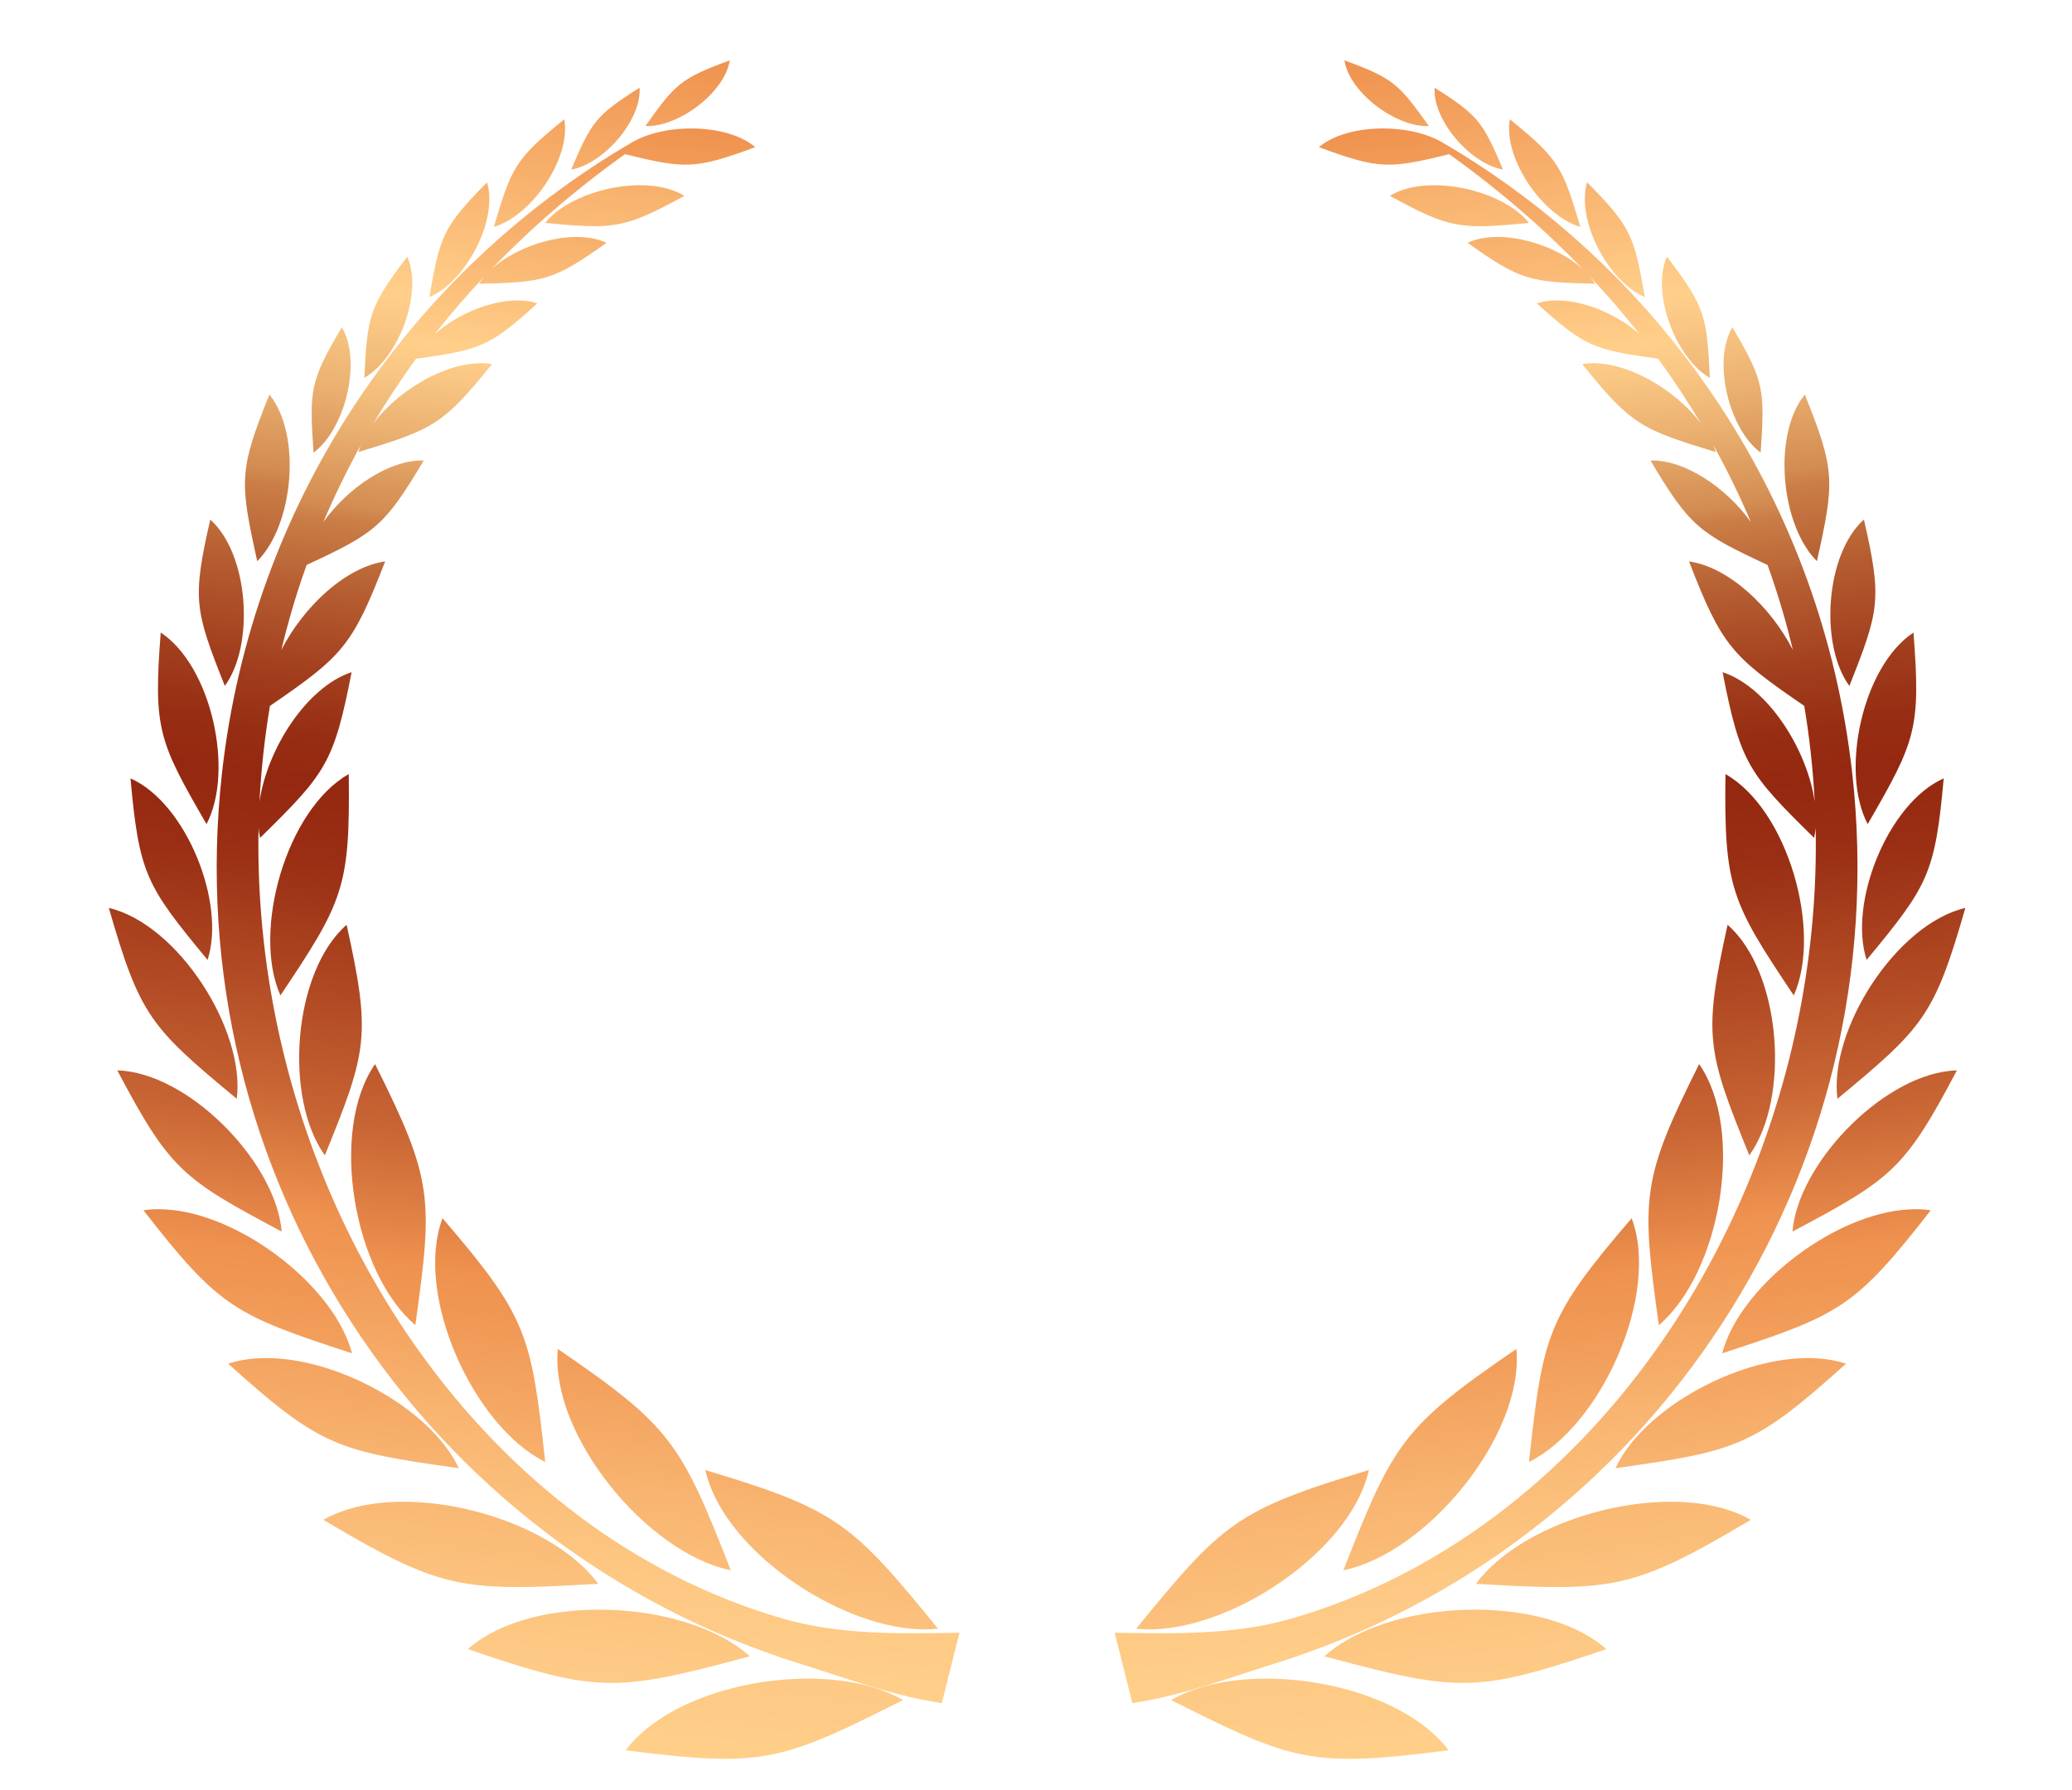<svg width="81" height="70" viewBox="0 0 81 70" fill="none" xmlns="http://www.w3.org/2000/svg">
<path d="M28.529 2.36C26.597 3.07 26.411 3.275 25.229 4.927C26.501 4.988 28.333 3.627 28.529 2.36ZM25.003 3.429C23.268 4.527 23.125 4.771 22.328 6.629C23.583 6.419 25.085 4.708 25.003 3.429ZM22.059 4.665C20.137 6.223 20.002 6.53 19.305 8.871C20.781 8.446 22.335 6.182 22.059 4.665ZM25.532 7.27C24.026 7.1 22.105 7.715 21.313 8.717C24.003 8.968 24.374 8.957 26.753 7.658C26.411 7.446 25.988 7.321 25.527 7.269L25.532 7.27ZM19.04 7.128C17.306 8.89 17.208 9.211 16.782 11.616C18.2 11.03 19.488 8.607 19.04 7.128ZM15.921 10.037C14.425 11.999 14.364 12.334 14.242 14.773C15.573 14.019 16.55 11.455 15.921 10.037ZM13.364 12.793C12.109 14.917 12.091 15.252 12.258 17.695C13.49 16.79 14.156 14.129 13.364 12.793ZM10.532 15.427C9.331 18.399 9.368 18.831 10.056 21.939C11.47 20.54 11.807 16.995 10.532 15.427ZM8.22 20.313C7.507 23.436 7.613 23.856 8.789 26.817C9.96 25.218 9.732 21.662 8.22 20.313ZM6.283 24.731C5.993 28.493 6.194 28.973 8.073 32.22C9.163 30.154 8.275 26.043 6.283 24.731ZM13.633 30.265C11.192 31.649 9.842 36.407 10.963 38.919C13.417 35.248 13.69 34.706 13.633 30.265ZM5.101 30.432C5.441 34.193 5.719 34.629 8.114 37.53C8.84 35.313 7.286 31.4 5.101 30.432ZM13.55 36.157C11.442 38.002 11.091 42.936 12.7 45.171C14.36 41.083 14.512 40.499 13.55 36.157ZM4.254 35.497C5.471 39.723 5.883 40.164 9.256 42.96C9.598 40.271 6.963 36.135 4.254 35.497ZM14.662 41.603C12.846 44.221 13.836 49.773 16.237 51.809C16.929 46.832 16.934 46.145 14.662 41.603ZM4.887 41.87C4.787 41.859 4.687 41.847 4.586 41.85C6.643 45.743 7.137 46.092 11.013 48.151C10.802 45.544 7.608 42.177 4.887 41.87ZM17.3 47.629C16.18 50.605 18.489 55.758 21.314 57.159C20.771 52.162 20.611 51.49 17.3 47.629ZM6.755 47.309C6.36 47.265 5.976 47.264 5.609 47.319C8.578 51.137 9.177 51.416 13.761 52.91C13.099 50.377 9.633 47.634 6.755 47.309ZM21.807 52.741C21.492 56.092 25.292 60.73 28.57 61.393C26.619 56.43 26.268 55.789 21.807 52.741ZM11.147 53.139C10.344 53.049 9.584 53.097 8.919 53.316C12.522 56.556 13.161 56.734 17.933 57.402C16.966 55.316 13.849 53.444 11.147 53.139ZM27.574 57.476C28.221 60.396 32.27 63.302 35.495 63.666C35.903 63.712 36.302 63.718 36.672 63.678C33.291 59.54 32.757 59.032 27.574 57.476ZM16.936 58.781C15.331 58.6 13.772 58.775 12.641 59.421C15.454 61.091 16.835 61.766 18.673 61.974C19.874 62.109 21.272 62.046 23.387 61.924C22.174 60.272 19.501 59.07 16.936 58.781ZM24.785 63.01C22.358 62.736 19.748 63.187 18.289 64.475C20.378 65.191 21.736 65.605 22.961 65.743C24.742 65.944 26.251 65.576 29.316 64.757C28.263 63.811 26.57 63.211 24.78 63.009L24.785 63.01ZM32.736 65.692C29.744 65.354 25.981 66.392 24.456 68.432C24.898 68.487 25.31 68.538 25.695 68.582C29.969 69.064 30.918 68.676 35.303 66.468C34.595 66.056 33.705 65.801 32.731 65.691L32.736 65.692Z" fill="url(#paint0_linear_600_1898)"/>
<path fill-rule="evenodd" clip-rule="evenodd" d="M36.828 66.591C36.828 66.591 36.342 66.512 35.971 66.437C34.786 66.188 33.636 65.812 32.504 65.444C32.11 65.313 31.71 65.186 31.311 65.059C23.941 62.775 17.794 57.959 13.742 51.71C9.755 45.57 7.795 38.052 8.682 30.191C9.276 24.934 11.081 20.106 13.781 15.962C16.585 11.661 20.36 8.09 24.756 5.537C26.095 4.793 28.455 4.848 29.527 5.753C27.163 6.626 26.785 6.603 24.43 6.029C22.463 7.437 20.719 8.953 19.182 10.55C20.29 9.515 22.456 8.908 23.712 9.493C21.625 10.979 21.278 11.031 18.731 11.095C18.79 11.001 18.858 10.907 18.931 10.815C18.237 11.549 17.59 12.303 16.988 13.072C18.054 12.11 19.833 11.474 21.006 11.862C19.115 13.577 18.772 13.673 16.265 14.025C15.662 14.851 15.11 15.693 14.599 16.55C15.647 15.153 17.722 13.982 19.233 14.235C17.314 16.616 16.93 16.784 14.016 17.672C14.04 17.583 14.069 17.495 14.103 17.407C13.559 18.395 13.07 19.398 12.639 20.412C13.576 19.094 15.209 17.965 16.566 18.003C15.023 20.595 14.658 20.842 11.987 22.089C11.764 22.709 11.563 23.33 11.382 23.954C11.241 24.439 11.114 24.925 10.997 25.412C11.86 23.729 13.503 22.169 15.057 21.95C13.768 25.273 13.389 25.653 10.553 27.598C10.344 28.849 10.208 30.099 10.144 31.347C10.44 29.279 11.993 26.852 13.746 26.28C13.051 29.838 12.742 30.231 10.167 32.759C10.139 32.626 10.116 32.489 10.108 32.348C10.059 34.656 10.253 36.944 10.659 39.178C11.563 44.129 13.527 48.8 16.32 52.737C19.905 57.793 24.849 61.631 30.645 63.296C31.73 63.606 32.854 63.752 34.011 63.815C35.153 63.877 36.325 63.855 37.51 63.835L36.82 66.581L36.828 66.591Z" fill="url(#paint1_linear_600_1898)"/>
<path d="M52.557 2.36C54.489 3.07 54.675 3.275 55.857 4.927C54.585 4.988 52.753 3.627 52.557 2.36ZM56.083 3.429C57.818 4.527 57.961 4.771 58.758 6.629C57.503 6.419 56.001 4.708 56.083 3.429ZM59.026 4.665C60.948 6.223 61.084 6.53 61.781 8.871C60.305 8.446 58.751 6.182 59.026 4.665ZM55.554 7.27C57.06 7.1 58.981 7.715 59.773 8.717C57.083 8.968 56.712 8.957 54.333 7.658C54.675 7.446 55.098 7.321 55.559 7.269L55.554 7.27ZM62.046 7.128C63.78 8.89 63.878 9.211 64.304 11.616C62.886 11.03 61.598 8.607 62.046 7.128ZM65.165 10.037C66.661 11.999 66.722 12.334 66.844 14.773C65.513 14.019 64.536 11.455 65.165 10.037ZM67.722 12.793C68.977 14.917 68.995 15.252 68.828 17.695C67.596 16.79 66.93 14.129 67.722 12.793ZM70.554 15.427C71.755 18.399 71.718 18.831 71.029 21.939C69.616 20.54 69.278 16.995 70.554 15.427ZM72.866 20.313C73.579 23.436 73.473 23.856 72.297 26.817C71.126 25.218 71.354 21.662 72.866 20.313ZM74.803 24.731C75.093 28.493 74.892 28.973 73.013 32.22C71.923 30.154 72.811 26.043 74.803 24.731ZM67.453 30.265C69.894 31.649 71.244 36.407 70.123 38.919C67.669 35.248 67.396 34.706 67.453 30.265ZM75.985 30.432C75.645 34.193 75.367 34.629 72.972 37.53C72.246 35.313 73.8 31.4 75.985 30.432ZM67.536 36.157C69.644 38.002 69.995 42.936 68.385 45.171C66.726 41.083 66.574 40.499 67.536 36.157ZM76.831 35.497C75.615 39.723 75.203 40.164 71.83 42.96C71.488 40.271 74.123 36.135 76.831 35.497ZM66.424 41.603C68.24 44.221 67.25 49.773 64.849 51.809C64.157 46.832 64.152 46.145 66.424 41.603ZM76.199 41.87C76.299 41.859 76.399 41.847 76.5 41.85C74.443 45.743 73.949 46.092 70.073 48.151C70.284 45.544 73.478 42.177 76.199 41.87ZM63.786 47.629C64.906 50.605 62.596 55.758 59.772 57.159C60.315 52.162 60.474 51.49 63.786 47.629ZM74.331 47.309C74.726 47.265 75.11 47.264 75.477 47.319C72.508 51.137 71.909 51.416 67.326 52.91C67.987 50.377 71.453 47.634 74.331 47.309ZM59.279 52.741C59.594 56.092 55.794 60.73 52.516 61.393C54.467 56.43 54.818 55.789 59.279 52.741ZM69.939 53.139C70.742 53.049 71.502 53.097 72.167 53.316C68.564 56.556 67.925 56.734 63.153 57.402C64.12 55.316 67.237 53.444 69.939 53.139ZM53.512 57.476C52.865 60.396 48.816 63.302 45.591 63.666C45.183 63.712 44.784 63.718 44.414 63.678C47.795 59.54 48.329 59.032 53.512 57.476ZM64.15 58.781C65.755 58.6 67.314 58.775 68.445 59.421C65.632 61.091 64.251 61.766 62.413 61.974C61.212 62.109 59.814 62.046 57.699 61.924C58.912 60.272 61.585 59.07 64.15 58.781ZM56.301 63.01C58.728 62.736 61.338 63.187 62.797 64.475C60.708 65.191 59.35 65.605 58.125 65.743C56.344 65.944 54.835 65.576 51.77 64.757C52.823 63.811 54.515 63.211 56.306 63.009L56.301 63.01ZM48.35 65.692C51.342 65.354 55.105 66.392 56.63 68.432C56.188 68.487 55.776 68.538 55.391 68.582C51.117 69.064 50.168 68.676 45.783 66.468C46.491 66.056 47.381 65.801 48.355 65.691L48.35 65.692Z" fill="url(#paint2_linear_600_1898)"/>
<path fill-rule="evenodd" clip-rule="evenodd" d="M44.258 66.591C44.258 66.591 44.744 66.512 45.115 66.437C46.299 66.188 47.45 65.812 48.582 65.444C48.976 65.313 49.375 65.186 49.775 65.059C57.145 62.775 63.292 57.959 67.344 51.71C71.331 45.57 73.291 38.052 72.404 30.191C71.81 24.934 70.005 20.106 67.305 15.962C64.501 11.661 60.726 8.09 56.331 5.537C54.991 4.793 52.631 4.848 51.559 5.753C53.923 6.626 54.301 6.603 56.655 6.029C58.623 7.437 60.367 8.953 61.904 10.55C60.796 9.515 58.63 8.908 57.373 9.493C59.461 10.979 59.808 11.031 62.355 11.095C62.296 11.001 62.228 10.907 62.155 10.815C62.849 11.549 63.496 12.303 64.098 13.072C63.032 12.11 61.253 11.474 60.08 11.862C61.971 13.577 62.314 13.673 64.821 14.025C65.424 14.851 65.976 15.693 66.487 16.55C65.439 15.153 63.364 13.982 61.853 14.235C63.772 16.616 64.156 16.784 67.07 17.672C67.046 17.583 67.017 17.495 66.983 17.407C67.527 18.395 68.016 19.398 68.448 20.412C67.51 19.094 65.877 17.965 64.52 18.003C66.063 20.595 66.428 20.842 69.099 22.089C69.322 22.709 69.522 23.33 69.704 23.954C69.845 24.439 69.972 24.925 70.089 25.412C69.226 23.729 67.583 22.169 66.028 21.95C67.317 25.273 67.697 25.653 70.533 27.598C70.742 28.849 70.878 30.099 70.942 31.347C70.646 29.279 69.093 26.852 67.34 26.28C68.035 29.838 68.344 30.231 70.919 32.759C70.947 32.626 70.97 32.489 70.978 32.348C71.027 34.656 70.833 36.944 70.427 39.178C69.523 44.129 67.559 48.8 64.766 52.737C61.181 57.793 56.237 61.631 50.441 63.296C49.356 63.606 48.232 63.752 47.075 63.815C45.933 63.877 44.761 63.855 43.576 63.835L44.266 66.581L44.258 66.591Z" fill="url(#paint3_linear_600_1898)"/>
<defs>
<linearGradient id="paint0_linear_600_1898" x1="18.409" y1="67.759" x2="25.826" y2="2.055" gradientUnits="userSpaceOnUse">
<stop stop-color="#FFCF8A"/>
<stop offset="0.06" stop-color="#FDC883"/>
<stop offset="0.15" stop-color="#F8B571"/>
<stop offset="0.25" stop-color="#F09653"/>
<stop offset="0.27" stop-color="#EF924F"/>
<stop offset="0.35" stop-color="#C86534"/>
<stop offset="0.44" stop-color="#AC4420"/>
<stop offset="0.5" stop-color="#9A2F14"/>
<stop offset="0.55" stop-color="#942810"/>
<stop offset="0.58" stop-color="#972E13"/>
<stop offset="0.62" stop-color="#A23F1E"/>
<stop offset="0.67" stop-color="#B45B30"/>
<stop offset="0.72" stop-color="#CA7E46"/>
<stop offset="0.73" stop-color="#D38C51"/>
<stop offset="0.78" stop-color="#EAB070"/>
<stop offset="0.82" stop-color="#F9C683"/>
<stop offset="0.84" stop-color="#FFCF8A"/>
<stop offset="1" stop-color="#EF924F"/>
</linearGradient>
<linearGradient id="paint1_linear_600_1898" x1="21.084" y1="64.814" x2="27.828" y2="5.077" gradientUnits="userSpaceOnUse">
<stop stop-color="#FFCF8A"/>
<stop offset="0.06" stop-color="#FDC883"/>
<stop offset="0.15" stop-color="#F8B571"/>
<stop offset="0.25" stop-color="#F09653"/>
<stop offset="0.27" stop-color="#EF924F"/>
<stop offset="0.35" stop-color="#C86534"/>
<stop offset="0.44" stop-color="#AC4420"/>
<stop offset="0.5" stop-color="#9A2F14"/>
<stop offset="0.55" stop-color="#942810"/>
<stop offset="0.58" stop-color="#972E13"/>
<stop offset="0.62" stop-color="#A23F1E"/>
<stop offset="0.67" stop-color="#B45B30"/>
<stop offset="0.72" stop-color="#CA7E46"/>
<stop offset="0.73" stop-color="#D38C51"/>
<stop offset="0.78" stop-color="#EAB070"/>
<stop offset="0.82" stop-color="#F9C683"/>
<stop offset="0.84" stop-color="#FFCF8A"/>
<stop offset="1" stop-color="#EF924F"/>
</linearGradient>
<linearGradient id="paint2_linear_600_1898" x1="62.677" y1="67.759" x2="55.26" y2="2.055" gradientUnits="userSpaceOnUse">
<stop stop-color="#FFCF8A"/>
<stop offset="0.06" stop-color="#FDC883"/>
<stop offset="0.15" stop-color="#F8B571"/>
<stop offset="0.25" stop-color="#F09653"/>
<stop offset="0.27" stop-color="#EF924F"/>
<stop offset="0.35" stop-color="#C86534"/>
<stop offset="0.44" stop-color="#AC4420"/>
<stop offset="0.5" stop-color="#9A2F14"/>
<stop offset="0.55" stop-color="#942810"/>
<stop offset="0.58" stop-color="#972E13"/>
<stop offset="0.62" stop-color="#A23F1E"/>
<stop offset="0.67" stop-color="#B45B30"/>
<stop offset="0.72" stop-color="#CA7E46"/>
<stop offset="0.73" stop-color="#D38C51"/>
<stop offset="0.78" stop-color="#EAB070"/>
<stop offset="0.82" stop-color="#F9C683"/>
<stop offset="0.84" stop-color="#FFCF8A"/>
<stop offset="1" stop-color="#EF924F"/>
</linearGradient>
<linearGradient id="paint3_linear_600_1898" x1="60.002" y1="64.814" x2="53.258" y2="5.077" gradientUnits="userSpaceOnUse">
<stop stop-color="#FFCF8A"/>
<stop offset="0.06" stop-color="#FDC883"/>
<stop offset="0.15" stop-color="#F8B571"/>
<stop offset="0.25" stop-color="#F09653"/>
<stop offset="0.27" stop-color="#EF924F"/>
<stop offset="0.35" stop-color="#C86534"/>
<stop offset="0.44" stop-color="#AC4420"/>
<stop offset="0.5" stop-color="#9A2F14"/>
<stop offset="0.55" stop-color="#942810"/>
<stop offset="0.58" stop-color="#972E13"/>
<stop offset="0.62" stop-color="#A23F1E"/>
<stop offset="0.67" stop-color="#B45B30"/>
<stop offset="0.72" stop-color="#CA7E46"/>
<stop offset="0.73" stop-color="#D38C51"/>
<stop offset="0.78" stop-color="#EAB070"/>
<stop offset="0.82" stop-color="#F9C683"/>
<stop offset="0.84" stop-color="#FFCF8A"/>
<stop offset="1" stop-color="#EF924F"/>
</linearGradient>
</defs>
</svg>
